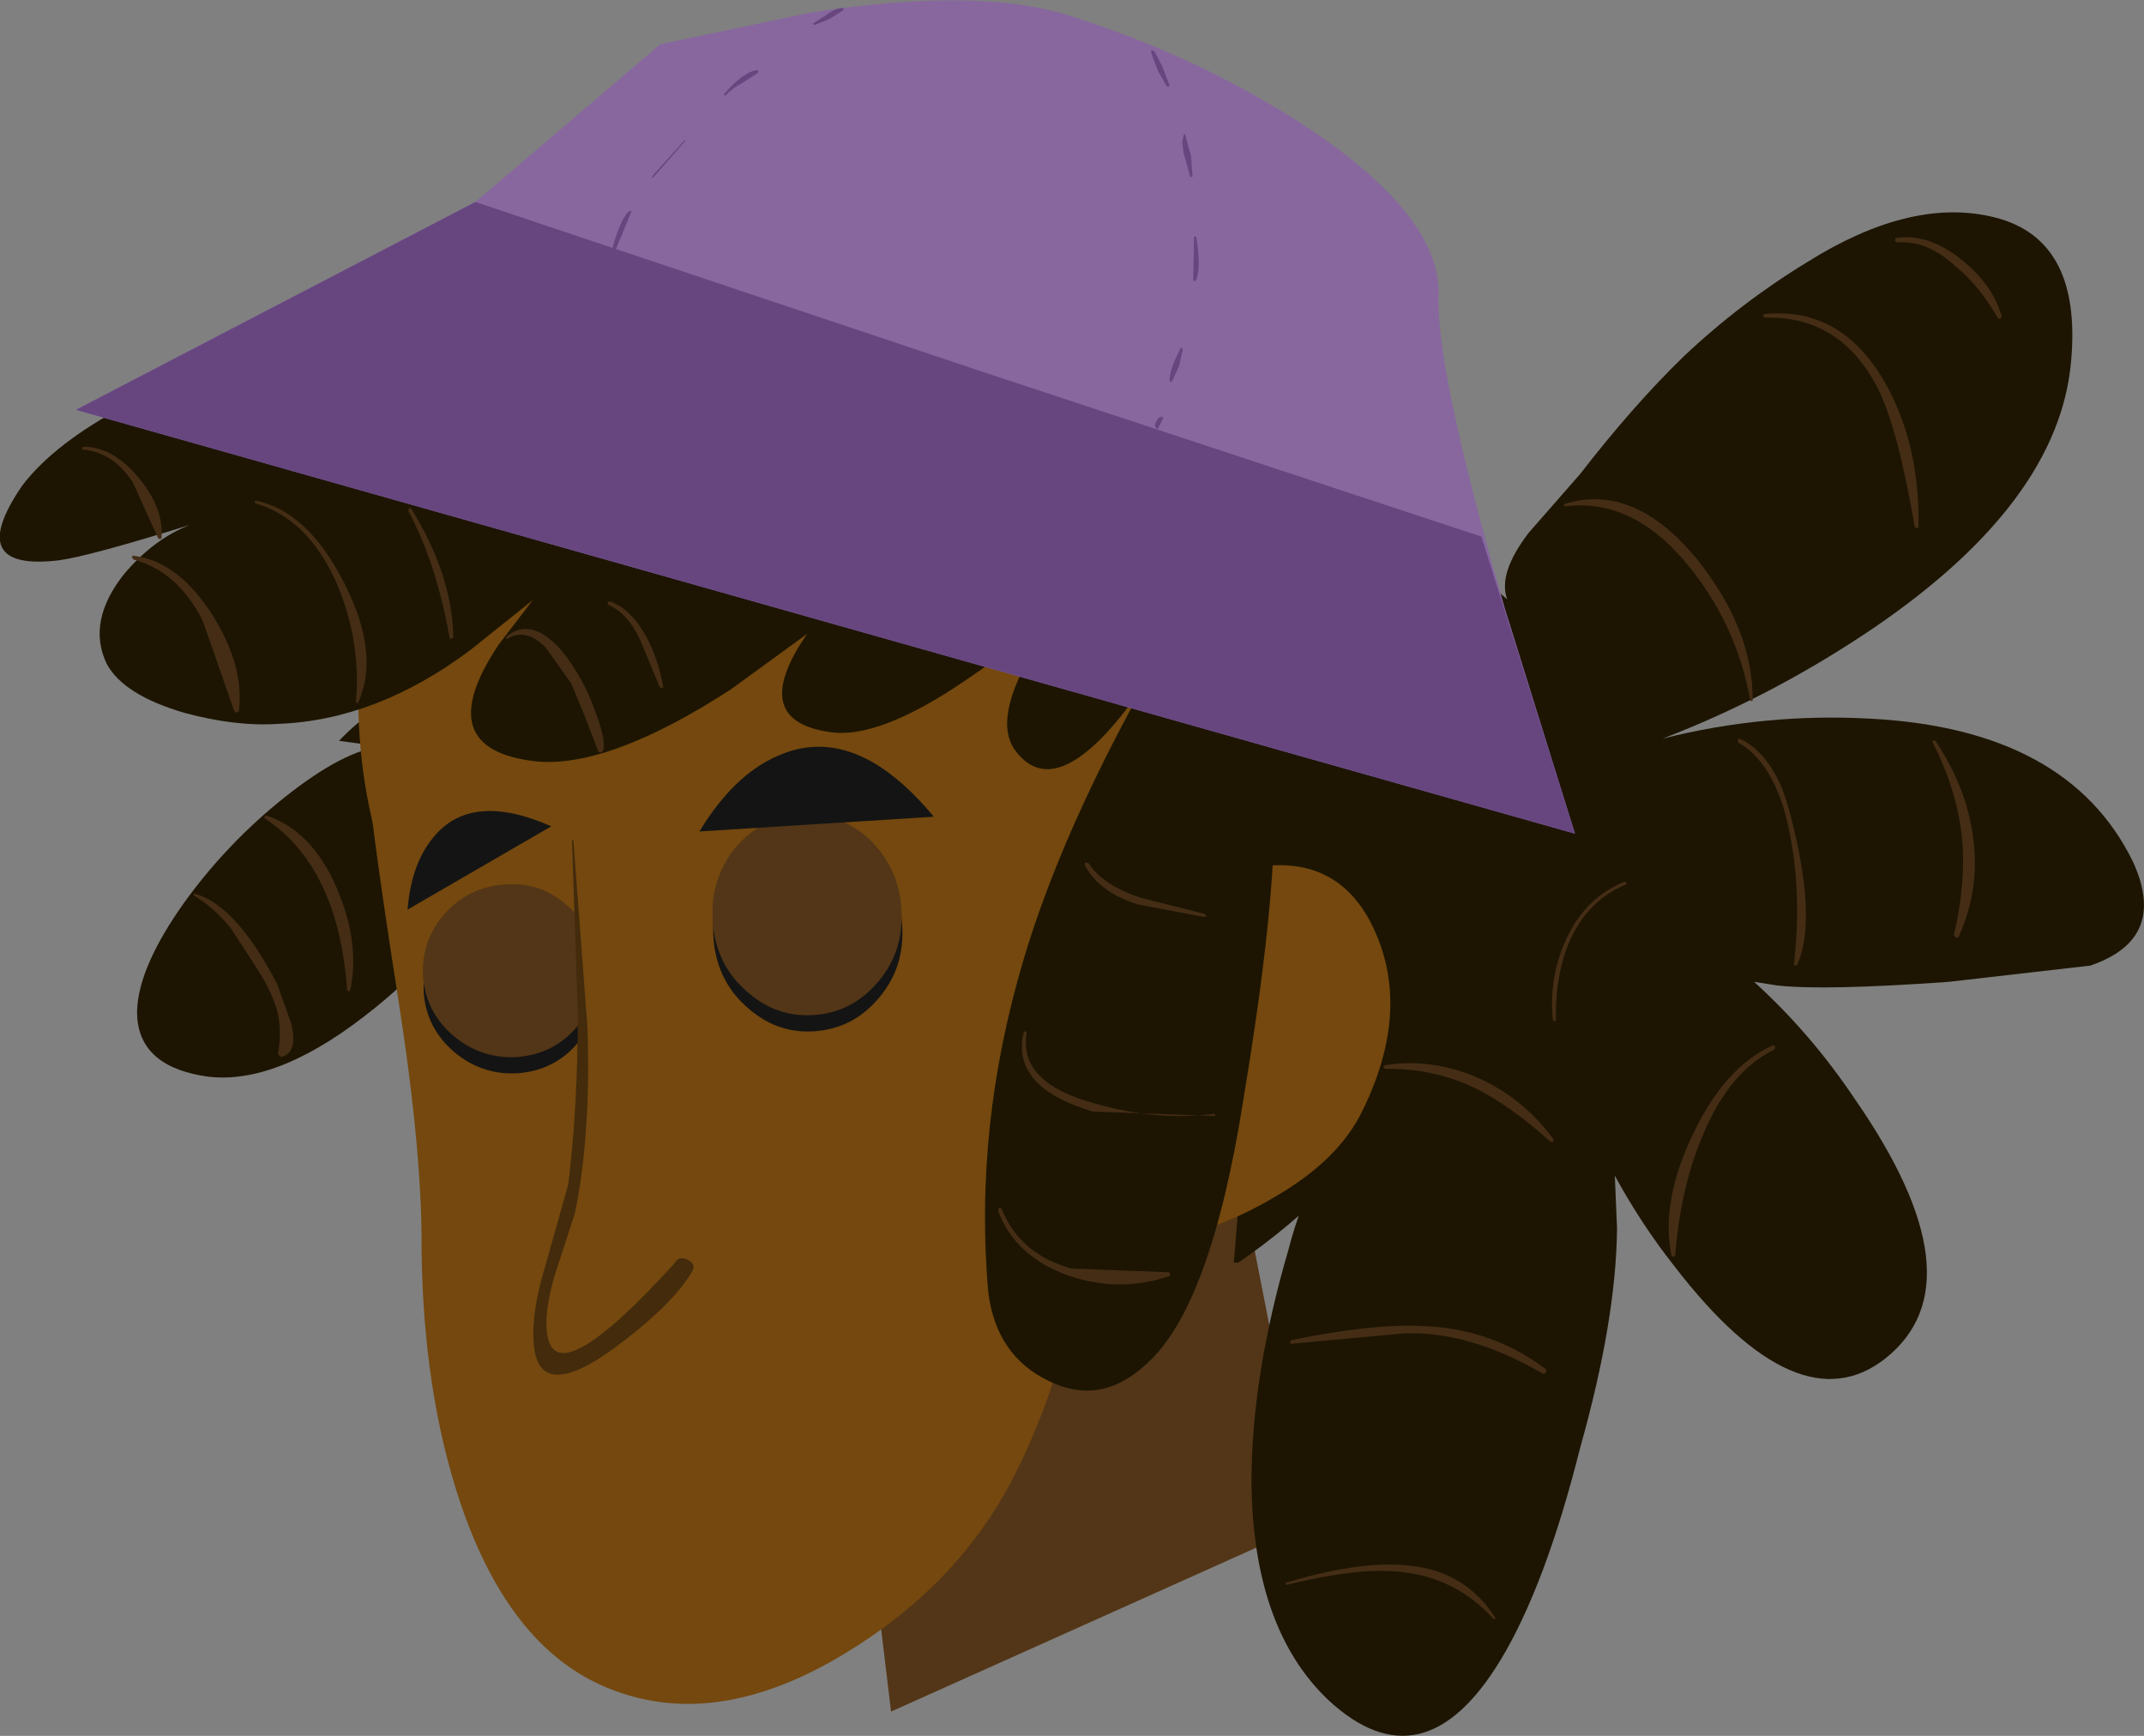 <?xml version="1.0" encoding="UTF-8" standalone="no"?>
<svg xmlns:xlink="http://www.w3.org/1999/xlink" height="117.75px" width="145.45px" xmlns="http://www.w3.org/2000/svg">
  <rect width="100%" height="100%" fill="#808080" stroke="none"/>
  <g transform="matrix(1.0, 0.0, 0.0, 1.0, -146.2, -2.6)">
    <path d="M202.0 80.0 L229.75 79.4 234.95 106.0 206.65 118.7 202.0 80.0" fill="#533617" fill-rule="evenodd" stroke="none"/>
    <path d="M247.5 62.2 Q246.25 69.6 241.65 76.7 237.0 83.6 230.2 88.25 L229.9 88.25 Q231.05 75.25 230.4 66.45 230.05 61.25 227.95 49.7 226.0 38.9 225.7 32.95 229.6 33.75 234.35 36.1 250.3 44.8 247.5 62.2" fill="#1d1502" fill-rule="evenodd" stroke="none"/>
    <path d="M286.7 27.15 Q285.85 36.6 273.45 45.1 266.55 49.8 259.0 52.7 265.95 50.95 273.1 51.35 286.5 52.05 290.9 61.05 293.3 66.3 288.0 68.1 L278.4 69.2 Q270.0 69.8 266.8 69.45 L265.2 69.2 Q269.05 72.7 272.0 77.1 280.65 89.55 274.1 94.75 268.2 99.4 259.8 88.5 257.55 85.65 255.75 82.35 L255.9 85.9 Q255.85 92.1 253.4 100.8 251.05 110.15 248.0 115.2 242.75 123.85 236.35 117.95 231.2 113.1 231.1 103.15 231.1 95.95 233.6 87.4 235.2 81.2 239.45 75.75 L242.35 72.85 Q244.2 71.05 244.55 70.1 240.05 66.1 239.25 60.85 238.55 55.65 241.5 50.35 243.45 45.9 246.7 43.05 L247.55 42.0 Q247.85 41.7 247.5 42.45 L248.45 43.25 Q247.8 41.5 249.9 38.75 L253.4 34.75 Q257.0 30.1 260.4 26.8 264.25 23.15 268.85 20.35 275.65 16.1 281.1 17.25 287.5 18.55 286.7 27.15" fill="#1d1502" fill-rule="evenodd" stroke="none"/>
    <path d="M172.1 53.25 L169.2 52.85 Q174.25 47.55 177.55 52.4 180.7 57.0 178.55 62.35 176.75 67.05 170.9 71.55 164.55 76.45 159.8 75.55 155.45 74.75 155.5 71.15 155.6 68.15 158.75 63.75 161.65 59.75 165.55 56.65 169.6 53.45 172.1 53.25" fill="#1d1502" fill-rule="evenodd" stroke="none"/>
    <path d="M231.45 48.3 Q232.35 61.3 224.1 71.1 215.85 80.85 203.25 81.75 190.65 82.65 181.1 74.15 171.5 65.6 170.6 52.6 169.65 39.65 177.95 29.95 186.2 20.1 198.8 19.2 211.4 18.3 220.95 26.9 230.5 35.35 231.45 48.3" fill="#74480e" fill-rule="evenodd" stroke="none"/>
    <path d="M174.8 87.3 Q174.85 80.75 173.2 70.25 171.25 57.85 170.95 53.35 L220.95 55.6 Q220.65 63.9 220.6 80.0 219.75 93.7 214.75 103.2 210.95 110.3 203.45 114.8 195.0 119.9 187.95 117.3 180.85 114.75 177.4 104.45 174.9 96.95 174.8 87.3" fill="#74480e" fill-rule="evenodd" stroke="none"/>
    <path d="M229.05 62.0 Q236.5 59.55 239.35 65.5 242.0 71.05 238.65 77.9 237.05 81.25 232.75 83.75 229.05 85.95 225.75 86.5 L229.05 62.0" fill="#74480e" fill-rule="evenodd" stroke="none"/>
    <path d="M200.4 46.45 L200.95 45.6 195.8 49.35 Q187.55 54.7 182.6 54.25 175.25 53.45 180.05 46.3 L182.35 43.3 178.1 46.7 Q171.75 51.45 165.1 51.7 162.2 51.9 158.7 50.95 154.6 49.75 153.45 47.65 152.05 44.75 154.65 41.5 156.65 39.15 159.1 38.2 152.35 40.3 150.25 40.6 143.7 41.4 147.7 35.55 149.9 32.65 154.75 30.1 159.7 27.6 163.65 27.55 L163.95 27.5 Q166.2 27.05 170.1 25.1 174.3 23.1 176.3 22.55 184.6 20.6 192.7 20.8 204.65 21.15 216.45 24.65 221.35 26.35 224.3 31.1 226.05 33.85 229.1 40.55 232.85 47.1 232.65 58.5 232.55 65.2 230.55 77.2 228.35 91.15 224.05 95.05 220.9 98.05 217.3 96.25 213.8 94.55 213.25 90.3 212.25 79.05 215.65 67.65 218.25 58.95 224.15 48.45 222.6 51.0 220.75 52.85 217.1 56.4 215.0 53.4 213.7 51.45 215.95 47.35 217.35 44.65 219.1 42.75 215.8 46.0 211.7 48.75 205.75 52.8 202.45 52.25 197.35 51.5 200.4 46.45" fill="#1d1502" fill-rule="evenodd" stroke="none"/>
    <path d="M243.8 22.7 Q243.6 27.65 248.3 43.9 L253.05 59.15 151.35 30.4 178.45 16.3 191.0 5.6 201.2 3.45 Q212.6 1.7 218.7 3.65 227.65 6.45 235.05 11.35 244.0 17.35 243.8 22.7" fill="#88679e" fill-rule="evenodd" stroke="none"/>
    <path d="M253.05 59.15 L151.35 30.4 178.45 16.3 212.95 27.85 246.7 39.0 253.05 59.15" fill="#674680" fill-rule="evenodd" stroke="none"/>
    <path d="M224.3 6.2 L224.3 6.0 224.5 6.05 225.05 7.1 225.55 8.4 225.45 8.5 225.35 8.45 224.75 7.4 224.3 6.2" fill="#674680" fill-rule="evenodd" stroke="none"/>
    <path d="M226.5 11.75 Q226.6 11.65 226.6 11.7 L226.75 12.3 227.0 13.15 227.1 14.6 226.95 14.6 226.5 13.0 226.4 12.25 226.5 11.75" fill="#674680" fill-rule="evenodd" stroke="none"/>
    <path d="M227.2 18.65 L227.35 18.65 Q227.7 20.7 227.35 21.6 L227.25 21.65 Q227.15 21.7 227.15 21.6 L227.2 18.65" fill="#674680" fill-rule="evenodd" stroke="none"/>
    <path d="M226.3 26.2 L226.4 26.2 226.45 26.3 226.2 27.4 225.75 28.4 Q225.55 28.65 225.55 28.4 225.5 27.75 226.3 26.2" fill="#674680" fill-rule="evenodd" stroke="none"/>
    <path d="M224.85 30.9 L225.05 30.85 225.1 31.0 224.8 31.6 Q224.75 31.8 224.6 31.6 224.45 31.35 224.85 30.9" fill="#674680" fill-rule="evenodd" stroke="none"/>
    <path d="M187.75 20.05 Q187.65 20.2 187.6 20.0 188.2 17.55 188.85 16.95 189.1 16.8 189.0 17.05 L188.4 18.5 187.75 20.05" fill="#674680" fill-rule="evenodd" stroke="none"/>
    <path d="M190.55 14.6 Q190.45 14.75 190.45 14.55 L192.65 12.1 192.7 12.15 190.55 14.6" fill="#674680" fill-rule="evenodd" stroke="none"/>
    <path d="M197.6 7.35 L197.65 7.45 197.6 7.55 196.45 8.3 Q195.9 8.55 195.4 9.1 L195.3 9.0 Q196.65 7.45 197.6 7.35" fill="#674680" fill-rule="evenodd" stroke="none"/>
    <path d="M201.45 4.3 L201.35 4.2 202.35 3.55 Q202.9 3.15 203.35 3.15 L203.45 3.2 203.4 3.3 202.45 3.9 201.45 4.3" fill="#674680" fill-rule="evenodd" stroke="none"/>
    <path d="M159.35 63.2 Q162.2 63.95 165.0 69.35 L165.95 72.0 Q166.45 74.05 165.25 74.3 L165.05 74.1 Q165.35 72.55 165.0 71.15 164.65 69.9 163.7 68.4 L161.85 65.55 Q160.6 64.05 159.35 63.35 L159.35 63.2" fill="#452d15" fill-rule="evenodd" stroke="none"/>
    <path d="M164.15 58.1 L164.15 58.0 164.2 57.9 Q167.35 58.9 169.05 62.85 170.65 66.6 169.95 69.8 L169.85 69.85 169.75 69.75 Q169.15 61.4 164.15 58.1" fill="#452d15" fill-rule="evenodd" stroke="none"/>
    <path d="M160.6 44.3 Q162.8 47.8 162.4 50.85 L162.25 50.95 162.1 50.85 159.95 44.7 Q158.25 41.35 155.25 40.55 L155.15 40.4 Q155.2 40.25 155.3 40.3 158.3 40.7 160.6 44.3" fill="#452d15" fill-rule="evenodd" stroke="none"/>
    <path d="M163.55 36.75 Q163.4 36.7 163.55 36.55 167.1 37.3 169.55 42.15 172.0 46.95 170.5 50.25 L170.4 50.3 170.35 50.2 Q170.7 46.15 169.1 42.3 167.15 37.8 163.55 36.75" fill="#452d15" fill-rule="evenodd" stroke="none"/>
    <path d="M173.9 37.25 L173.95 37.05 174.1 37.1 Q176.9 41.65 176.95 45.85 L176.8 45.95 176.7 45.85 Q175.8 40.8 173.9 37.25" fill="#452d15" fill-rule="evenodd" stroke="none"/>
    <path d="M180.6 45.95 L180.5 45.85 Q181.55 44.85 182.9 45.55 183.9 46.1 184.8 47.4 185.95 49.0 186.65 51.05 187.35 52.95 187.1 53.55 L186.95 53.65 186.8 53.6 185.9 51.25 184.95 48.95 183.2 46.5 Q181.85 45.15 180.6 45.95" fill="#452d15" fill-rule="evenodd" stroke="none"/>
    <path d="M187.5 43.65 L187.4 43.45 187.6 43.4 Q189.0 43.9 190.05 45.8 190.85 47.3 191.2 49.2 L191.1 49.3 190.95 49.2 189.65 46.05 Q188.8 44.2 187.5 43.65" fill="#452d15" fill-rule="evenodd" stroke="none"/>
    <path d="M151.8 33.1 L151.75 33.0 151.85 32.9 Q153.85 32.9 155.6 35.0 157.35 37.1 157.15 39.15 L156.95 39.15 155.2 35.3 Q153.85 33.25 151.8 33.1" fill="#452d15" fill-rule="evenodd" stroke="none"/>
    <path d="M213.9 84.7 L214.0 84.5 214.15 84.6 Q215.4 87.7 218.9 88.65 L225.5 88.9 225.6 89.0 225.55 89.15 Q222.2 90.3 218.75 89.15 215.05 87.85 213.9 84.7" fill="#452d15" fill-rule="evenodd" stroke="none"/>
    <path d="M215.65 72.6 L215.75 72.55 215.85 72.65 Q215.25 76.1 220.65 77.5 224.75 78.65 228.6 78.15 L228.65 78.3 220.35 78.0 Q214.75 76.35 215.65 72.6" fill="#452d15" fill-rule="evenodd" stroke="none"/>
    <path d="M219.8 61.3 L219.8 61.1 220.05 61.15 Q221.0 62.65 223.6 63.5 L227.95 64.6 228.05 64.75 227.9 64.8 223.4 63.95 Q220.8 63.15 219.8 61.3" fill="#452d15" fill-rule="evenodd" stroke="none"/>
    <path d="M233.5 110.1 L233.4 110.05 233.45 109.95 Q238.2 108.55 241.2 108.75 245.5 108.95 247.65 112.35 L247.55 112.45 Q244.9 109.5 240.95 109.2 238.15 108.95 233.5 110.1" fill="#452d15" fill-rule="evenodd" stroke="none"/>
    <path d="M242.8 92.55 Q247.5 92.75 251.1 95.5 L251.1 95.7 250.9 95.8 Q245.85 92.85 241.4 93.05 L237.6 93.4 233.8 93.75 233.7 93.7 233.8 93.5 Q239.5 92.35 242.8 92.55" fill="#452d15" fill-rule="evenodd" stroke="none"/>
    <path d="M246.55 75.75 Q249.6 77.15 251.6 79.9 L251.55 80.05 251.4 80.05 Q248.6 77.55 246.25 76.4 243.45 75.05 240.15 75.1 L240.05 75.0 240.15 74.85 Q243.4 74.35 246.55 75.75" fill="#452d15" fill-rule="evenodd" stroke="none"/>
    <path d="M256.45 62.4 L256.55 62.5 256.5 62.6 Q253.95 63.65 252.7 66.4 251.7 68.7 251.75 71.8 L251.65 71.9 251.55 71.8 Q251.25 68.85 252.5 66.2 253.85 63.4 256.45 62.4" fill="#452d15" fill-rule="evenodd" stroke="none"/>
    <path d="M266.5 73.5 L266.65 73.6 266.55 73.8 Q263.4 75.35 261.6 79.9 260.2 83.3 259.85 87.75 L259.75 87.85 259.6 87.8 Q258.85 84.15 261.0 79.65 263.2 74.95 266.5 73.5" fill="#452d15" fill-rule="evenodd" stroke="none"/>
    <path d="M264.1 52.95 L264.1 52.8 264.2 52.7 Q265.9 53.45 267.0 55.85 267.55 57.15 268.15 59.95 269.3 65.5 268.1 68.1 L267.9 68.05 Q268.4 63.7 267.75 59.85 266.9 54.55 264.1 52.95" fill="#452d15" fill-rule="evenodd" stroke="none"/>
    <path d="M277.3 52.95 L277.35 52.8 277.5 52.85 Q279.6 56.0 280.05 59.35 280.55 62.9 279.05 66.2 L278.9 66.2 278.75 66.05 Q279.6 62.4 279.3 59.4 278.95 56.15 277.3 52.95" fill="#452d15" fill-rule="evenodd" stroke="none"/>
    <path d="M252.4 36.95 L252.3 36.9 252.3 36.8 Q257.0 35.3 261.3 40.5 265.15 45.3 265.1 50.15 L264.95 50.15 Q264.05 45.1 260.85 41.1 257.05 36.35 252.4 36.95" fill="#452d15" fill-rule="evenodd" stroke="none"/>
    <path d="M265.95 24.15 L265.8 24.05 Q265.8 23.9 265.95 23.9 271.1 23.4 274.05 28.5 276.45 32.7 276.35 38.35 L276.25 38.45 276.1 38.35 Q274.95 31.65 273.6 28.95 271.05 24.0 265.95 24.15" fill="#452d15" fill-rule="evenodd" stroke="none"/>
    <path d="M279.25 20.2 Q281.35 21.85 282.0 24.05 L281.9 24.25 281.75 24.2 Q280.5 22.0 278.85 20.65 276.9 18.85 274.85 19.05 L274.75 18.9 274.8 18.75 Q277.0 18.4 279.25 20.2" fill="#452d15" fill-rule="evenodd" stroke="none"/>
    <path d="M173.85 64.3 Q174.1 61.2 175.6 59.4 178.15 56.25 183.6 58.65 L173.85 64.3" fill="#141414" fill-rule="evenodd" stroke="none"/>
    <path d="M196.3 60.5 Q198.0 58.55 200.5 58.4 203.0 58.2 204.9 59.9 206.8 61.55 206.95 64.05 207.15 66.55 205.5 68.45 203.85 70.3 201.35 70.5 198.85 70.65 196.9 69.05 195.05 67.4 194.85 64.9 194.7 62.4 196.3 60.5" fill="#ffffff" fill-rule="evenodd" stroke="none"/>
    <path d="M186.0 67.55 Q186.15 69.65 184.7 71.25 183.35 72.9 181.2 73.1 179.05 73.25 177.35 71.8 175.7 70.4 175.55 68.3 175.4 66.15 176.85 64.55 178.3 62.9 180.45 62.75 182.6 62.55 184.2 64.0 185.85 65.4 186.0 67.55" fill="#ffffff" fill-rule="evenodd" stroke="none"/>
    <path d="M186.35 67.65 Q186.5 69.35 185.35 70.65 184.15 72.0 182.4 72.15 180.65 72.25 179.35 71.1 178.0 69.95 177.85 68.25 177.75 66.5 178.9 65.15 180.05 63.8 181.8 63.7 183.55 63.55 184.9 64.7 186.25 65.9 186.35 67.65" fill="#856e14" fill-rule="evenodd" stroke="none"/>
    <path d="M185.5 67.8 Q185.6 68.7 185.0 69.4 184.4 70.1 183.45 70.15 182.5 70.2 181.8 69.6 181.1 69.0 181.0 68.1 180.95 67.15 181.55 66.45 182.15 65.75 183.1 65.7 184.05 65.65 184.75 66.25 185.45 66.85 185.5 67.8" fill="#010101" fill-rule="evenodd" stroke="none"/>
    <path d="M196.1 61.25 Q197.85 59.15 200.5 58.95 203.15 58.75 205.2 60.6 207.2 62.5 207.4 65.3 207.6 68.15 205.9 70.2 204.15 72.35 201.5 72.55 198.85 72.75 196.8 70.85 194.8 69.05 194.6 66.2 194.4 63.4 196.1 61.25" fill="#141414" fill-rule="evenodd" stroke="none"/>
    <path d="M186.8 69.15 Q187.0 71.5 185.35 73.4 183.8 75.2 181.35 75.4 178.9 75.55 177.0 73.95 175.15 72.35 174.95 70.0 174.8 67.55 176.4 65.7 178.05 63.85 180.5 63.7 182.95 63.5 184.75 65.15 186.65 66.7 186.8 69.15" fill="#141414" fill-rule="evenodd" stroke="none"/>
    <path d="M196.05 60.15 Q197.8 58.05 200.45 57.85 203.1 57.65 205.15 59.5 207.15 61.4 207.35 64.2 207.55 67.05 205.85 69.1 204.1 71.25 201.45 71.45 198.8 71.65 196.75 69.75 194.75 67.95 194.55 65.1 194.35 62.3 196.05 60.15" fill="#533617" fill-rule="evenodd" stroke="none"/>
    <path d="M186.75 68.05 Q186.95 70.4 185.3 72.3 183.75 74.1 181.3 74.3 178.85 74.45 176.95 72.85 175.1 71.25 174.9 68.9 174.75 66.45 176.35 64.6 178.0 62.75 180.45 62.6 182.9 62.4 184.7 64.05 186.6 65.6 186.75 68.05" fill="#533617" fill-rule="evenodd" stroke="none"/>
    <path d="M185.05 59.6 L192.6 88.6 Q191.85 90.3 188.8 92.85 185.4 95.65 183.8 95.0 182.3 94.4 183.2 90.4 L184.75 84.85 Q185.7 79.15 185.7 72.25 L185.05 59.6" fill="#74480e" fill-rule="evenodd" stroke="none"/>
    <path d="M185.0 59.6 L185.1 59.6 186.05 72.25 Q186.3 79.6 185.2 84.9 L183.85 89.05 Q183.05 91.75 183.35 93.25 184.05 97.0 191.95 88.3 192.25 87.75 192.85 88.05 193.45 88.35 193.15 88.85 191.85 91.1 187.8 94.1 182.95 97.6 182.45 94.1 182.15 91.9 183.2 88.45 L184.75 82.95 Q185.4 77.7 185.4 71.25 L185.0 59.6" fill="#432b0c" fill-rule="evenodd" stroke="none"/>
    <path d="M198.9 53.9 Q204.15 51.5 209.55 58.0 L193.65 59.0 Q195.95 55.2 198.9 53.9" fill="#141414" fill-rule="evenodd" stroke="none"/>
  </g>
</svg>
